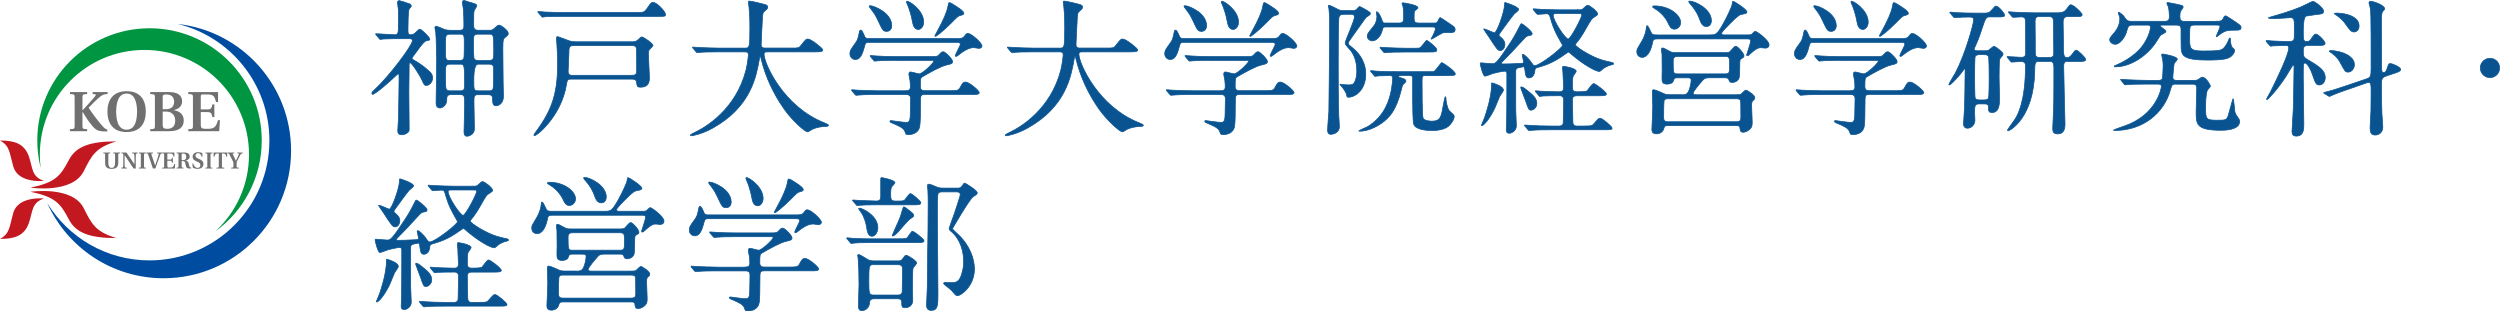 <?xml version="1.0" encoding="UTF-8"?><svg id="_レイヤー_2" xmlns="http://www.w3.org/2000/svg" width="1407.77" height="175.32" viewBox="0 0 1407.77 175.32"><defs><style>.cls-1{fill:#c3181f;}.cls-2{fill:#009541;}.cls-3{fill:#004ca0;}.cls-4{fill:#095391;stroke:#095391;stroke-miterlimit:10;stroke-width:.4px;}.cls-5{fill:#717071;}</style></defs><g id="_レイヤー_2-2"><g id="_レイヤー_1-2"><g><g><path class="cls-3" d="M100.04,13.49c29.63,7.14,51.66,33.81,51.66,65.63,0,37.29-30.23,67.51-67.51,67.51-24.39,0-45.75-12.94-57.61-32.32,11.24,24.97,36.34,42.37,65.51,42.37,39.67,0,71.82-32.15,71.82-71.82,0-36.97-27.95-67.41-63.87-71.37Z"/><path class="cls-2" d="M84.19,15.92c-34.9,0-63.19,28.3-63.19,63.2,0,5.37,.67,10.58,1.93,15.55-.32-2.51-.49-5.06-.49-7.66,0-32.53,26.36-58.89,58.89-58.89s58.89,26.36,58.89,58.89c0,17.15-7.33,32.58-19.03,43.34,15.88-11.47,26.21-30.15,26.21-51.24,0-34.9-28.3-63.2-63.2-63.2h0Z"/><g><path class="cls-1" d="M.01,79.13c7.6,0,13.67,1.36,16.32,9.16,2.21,6.5,1.33,11.11,8.43,13.59,0,0-14.5,1.58-17.26-8.06-2.25-7.85-1.87-11.66-7.5-14.69H.01Z"/><path class="cls-1" d="M65.59,79.61c-14.88,0-22.81,2.8-26.81,10.48-4.75,9.1-7.74,12.73-21.64,15.58,0,0,23.6,3.54,30-9.23,4.48-8.96,6.71-13.37,18.45-16.83Z"/><path class="cls-1" d="M.01,134.53c7.6,0,13.67-1.36,16.32-9.15,2.21-6.5,1.33-11.11,8.43-13.6,0,0-14.5-1.57-17.26,8.06-2.25,7.85-1.87,11.67-7.5,14.69H.01Z"/><path class="cls-1" d="M65.59,134.06c-14.88,0-22.81-2.8-26.81-10.48-4.75-9.1-7.74-12.74-21.64-15.58,0,0,23.6-3.53,30,9.23,4.48,8.96,6.71,13.37,18.45,16.83Z"/></g></g><path class="cls-5" d="M42.03,54.86c0-1.69-.19-1.78-2.65-1.9v-1.12h9.69v1.12c-2.45,.13-2.64,.22-2.64,1.9v7.33l3.34-3.66c1.62-1.75,2.99-3.37,3.88-4.46,.47-.61,.41-.96-.1-.99l-1.37-.13v-1.12h8.42v1.12c-2.23,.09-2.87,.44-4.21,1.49-2.13,1.66-4.14,3.82-6.5,6.24,2.07,3.12,4.97,7.07,7.67,10.16,.99,1.15,1.88,1.81,2.52,2.01l.32,.1v1.11l-1.94-.06c-3.25-.09-4.71-.88-6.84-3.53-1.95-2.41-3.42-4.62-5.13-7.51h-.06v7.89c0,1.69,.18,1.78,2.64,1.91v1.12h-9.69v-1.12c2.46-.14,2.65-.22,2.65-1.91,0,0,0-15.99,0-15.99Z"/><path class="cls-5" d="M71.3,73.02c-5,0-5.83-5.71-5.89-10.16,.06-4.31,.89-10.17,5.89-10.17s5.83,5.86,5.89,10.17c-.06,4.45-.89,10.16-5.89,10.16Zm0,1.33c3.59,0,6.24-1.05,8.06-3.03,1.81-1.94,2.73-4.84,2.73-8.46s-.92-6.54-2.73-8.48c-1.81-1.98-4.47-3.02-8.06-3.02s-6.24,1.04-8.03,3.02c-1.81,1.94-2.77,4.84-2.77,8.48s.96,6.52,2.77,8.46c1.78,1.98,4.46,3.03,8.03,3.03Z"/><path class="cls-5" d="M91.61,62.83h1.86c3.47,0,5.19,2.16,5.19,5.09-.03,3.6-2.11,4.62-4.46,4.62-1.94,0-2.59-.47-2.59-2.19,0,0,0-7.52,0-7.52Zm-7.04,11.06h10.39c3.12,0,5.22-.58,6.56-1.6,1.34-1.05,1.95-2.58,1.95-4.48,0-3.6-2.65-5.32-5.63-5.77v-.06c3.05-.64,4.71-2.36,4.71-4.91,0-1.88-.74-3.19-2.1-4.05-1.34-.86-3.34-1.21-5.86-1.18h-10.01v1.12c2.46,.13,2.65,.22,2.65,1.9v15.99c0,1.69-.19,1.78-2.65,1.91v1.12h0Zm7.04-12.39v-6.97c0-1.18,.45-1.3,2.11-1.34,2.7,0,4.36,1.43,4.33,4.12-.03,2.63-1.53,4.19-4.68,4.19h-1.76Z"/><path class="cls-5" d="M106.01,72.76c2.45-.14,2.64-.22,2.64-1.91v-15.99c0-1.69-.19-1.78-2.64-1.9v-1.12h16.78v5.64h-1.14c-.77-3.18-1.4-4.3-4.81-4.3h-2.63c-.96,0-1.15,.22-1.15,1.14v7.3h3.54c2.26,0,2.58-.64,2.99-2.83h1.12v7.13h-1.12c-.42-2.19-.74-2.8-2.99-2.8h-3.54v6.92c0,1.4,.26,2.07,.92,2.29,.7,.2,1.62,.22,3.05,.22,3.82,0,4.71-1.31,5.7-4.88h1.12l-.39,6.22h-17.45v-1.12h0Z"/><path class="cls-5" d="M66.58,91.79c-.02,.76-.15,1.46-.42,1.91-.59,1.03-1.8,1.39-3.27,1.39s-2.73-.36-3.3-1.37c-.26-.45-.39-1.15-.39-1.93v-4.66c0-.69-.08-.73-1.07-.78v-.46h3.95v.46c-1,.05-1.08,.09-1.08,.78v4.69c0,1.32,.36,2.71,1.89,2.71s1.9-1.39,1.9-2.71v-4.69c0-.69-.07-.73-1.07-.78v-.46h3.95v.46c-1,.05-1.08,.09-1.08,.78v4.66h0Z"/><path class="cls-5" d="M71.22,85.9c1.46,2.18,2.95,4.35,4.45,6.55h.05v-3.51c0-.91-.04-1.42-.09-1.87-.03-.43-.19-.61-.55-.65l-.69-.06v-.46h3.11v.46l-.47,.05c-.31,.04-.47,.24-.52,.66-.05,.44-.06,.95-.06,1.87v5.95h-1.24c-1.64-2.49-3.31-4.97-5-7.46h-.06v4.41c0,.91,.03,1.42,.08,1.87,.04,.43,.2,.61,.55,.65l.69,.07v.46h-3.1v-.46l.47-.05c.3-.05,.46-.23,.52-.66,.04-.44,.06-.95,.06-1.87v-4.71c0-.69-.08-.73-1.08-.78v-.46h2.88Z"/><path class="cls-5" d="M81.09,93.65c0,.68,.08,.73,1.08,.78v.46h-3.95v-.46c1-.05,1.08-.1,1.08-.78v-6.52c0-.69-.08-.73-1.08-.78v-.46h3.95v.46c-1,.05-1.08,.09-1.08,.78v6.52Z"/><path class="cls-5" d="M84.69,90.68c-.15-.47-1.1-3.24-1.25-3.63-.21-.6-.36-.68-1.04-.7v-.46h3.71v.46l-.63,.06c-.31,.02-.33,.18-.24,.46,.13,.38,.88,2.7,1.02,3.1l1.06,3.16h.06c.16-.42,1.01-2.97,1.17-3.48,.42-1.24,.74-2.35,.86-2.82,.07-.28,.05-.41-.26-.43l-.7-.06v-.46h2.96v.46c-.71,.05-.86,.12-1.12,.74-.23,.57-.7,1.85-1.21,3.29l-1.6,4.51h-1.38l-1.44-4.21h.03Z"/><path class="cls-5" d="M91.35,94.43c1.01-.05,1.08-.1,1.08-.78v-6.52c0-.69-.07-.73-1.08-.78v-.46h6.85v2.3h-.48c-.31-1.3-.57-1.75-1.96-1.75h-1.08c-.38,0-.46,.09-.46,.47v2.98h1.44c.92,0,1.06-.27,1.22-1.16h.45v2.91h-.45c-.16-.9-.3-1.14-1.22-1.14h-1.44v2.82c0,.56,.11,.84,.38,.93,.29,.08,.66,.09,1.25,.09,1.55,0,1.93-.53,2.32-1.98h.46l-.16,2.54h-7.13v-.46h.01Z"/><path class="cls-5" d="M102.29,90.17v-3.17c0-.42,.1-.56,.87-.56,.91,0,1.72,.43,1.72,1.83,0,1.18-.52,1.9-1.81,1.9,0,0-.78,0-.78,0Zm0,.54h.7c.71,0,1.15,.28,1.32,1.05,.11,.43,.22,1.25,.41,1.88,.26,.91,.8,1.24,1.95,1.24h1v-.46c-.25-.01-.47-.13-.63-.26-.38-.31-.55-.82-.66-1.48-.17-1.09-.41-1.95-1.75-2.29v-.02c1.26-.2,2.17-1.03,2.17-2.21,0-1.26-.74-2.28-3.07-2.28h-4.3v.46c1,.05,1.08,.09,1.08,.78v6.52c0,.68-.08,.73-1.08,.78v.46h3.94v-.46c-.99-.05-1.07-.1-1.07-.78v-2.93h0Z"/><path class="cls-5" d="M113.52,88.3c-.31-1.45-1.05-2.06-1.94-2.06s-1.49,.59-1.49,1.45c0,.95,.96,1.42,1.81,1.76l.39,.15c1.22,.5,2.26,1.22,2.26,2.72,0,1.4-.81,2.75-3.32,2.77-.87,0-2.08-.21-2.71-.8l-.17-2.23h.45c.45,1.56,1.36,2.48,2.43,2.48,.98,0,1.6-.54,1.6-1.55,0-.93-.65-1.48-1.54-1.84l-.29-.12c-1.24-.49-2.53-1.22-2.53-2.73s1.03-2.6,3.16-2.6c.79,0,1.74,.19,2.33,.57v2.03h-.44Z"/><path class="cls-5" d="M118.54,93.65c0,.68,.07,.73,1.07,.78v.46h-3.95v-.46c1-.05,1.08-.1,1.08-.78v-6.52c0-.69-.08-.73-1.08-.78v-.46h3.95v.46c-1,.05-1.07,.09-1.07,.78v6.52Z"/><path class="cls-5" d="M121.9,94.43l.78-.07c.46-.04,.52-.21,.52-.7v-7.23h-.6c-1.32,0-1.52,.45-1.87,1.79h-.45v-2.34h7.64v2.34h-.46c-.34-1.34-.54-1.79-1.86-1.79h-.61v7.23c0,.49,.07,.66,.53,.7l.78,.07v.46h-4.42v-.46h.02Z"/><path class="cls-5" d="M130.15,94.43c1.21-.05,1.29-.11,1.29-.79v-1.88c0-.3-.09-.57-.24-.85-.23-.45-1.71-3.37-1.97-3.85-.3-.57-.45-.66-1.12-.7v-.46h3.84v.46l-.71,.08c-.26,.02-.27,.19-.16,.41l1.74,3.67h.02c.59-1.24,1.35-2.76,1.68-3.61,.12-.31,.06-.47-.18-.49l-.67-.06v-.46h3.03v.46c-.77,.06-.95,.17-1.29,.75-.53,.93-1.31,2.42-1.93,3.69-.15,.28-.23,.52-.23,.85v1.99c0,.69,.09,.74,1.3,.79v.46h-4.38v-.46h-.02Z"/></g><g><path class="cls-4" d="M226.49,21.79c-2.31,0-7.59,0-10.55,.16-.25,.08-1.49,.25-1.73,.25-.33,0-.49-.25-.74-.58l-1.57-1.89c-.33-.33-.41-.41-.41-.57,0-.08,.17-.17,.33-.17,1.65,0,8.9,.58,10.39,.58,2.14,0,2.14-.74,2.14-7.5V5.79c0-.66-.49-3.54-.49-4.12s.08-1.32,1-1.32c.16,0,5.28,1.48,5.28,1.57,.65,.25,1.48,.82,1.48,1.48,0,.33-1.16,1.57-1.32,1.9-.49,1.4-.57,9.06-.57,11.05,0,2.56,0,3.22,1.57,3.22,1.08,0,1.65-.25,2.64-1.16,1.81-1.81,2.06-1.98,2.56-1.98,.65,0,5.52,4.46,5.52,5.61,0,.57-.09,.57-1.81,.91-1.24,.17-2.64,2.06-5.69,6.19-2.22,2.97-2.47,3.3-2.47,3.63,0,.49,.08,.57,1.24,1.24,1.65,.91,5.11,2.97,8.74,6.43,1.23,1.24,1.56,2.14,1.56,3.46,0,2.64-2.14,4.21-3.46,4.21-1.16,0-1.32-.33-2.64-3.3-.82-1.89-5.52-9.49-6.6-9.49-.49,0-.49,.66-.49,.91,0,2.39-.16,13.28-.16,15.42,0,3.3,.16,17.9,.16,20.86,0,1.4-.08,1.73-1.56,2.64-.49,.33-1.41,.74-2.47,.74-1.89,0-2.39-.91-2.39-2.31,0-1.16,.41-6.11,.41-7.17,.08-4.21,.33-18.23,.33-22.1,0-2.47,0-2.72-.49-2.72-.25,0-1.73,1.4-1.81,1.48-3.22,3.14-11.21,10.06-12.62,10.06-.25,0-.41-.16-.41-.57,0-.58,.41-1,1.48-1.98,7.92-7.17,21.36-24.99,21.36-27.7,0-1.08-1.08-1.08-1.98-1.08h-3.72Zm42.79,31.51c-2.39,0-2.39,1.08-2.39,4.21,0,1.98,.25,12.04,.25,14.26,0,1.08,0,2.22-.74,3.14-.65,.91-2.22,1.81-3.38,1.81-1.73,0-1.73-1.81-1.73-2.47,0-1.16,.33-13.69,.33-15.09,0-5.2,0-5.85-2.47-5.85h-5.28c-2.31,0-2.31,1.32-2.31,3.22-.08,2.64-2.39,4.29-3.79,4.29-2.22,0-2.22-2.22-2.22-3.05,0-3.22,.33-18.8,.33-22.34,0-3.05-.25-14.93-.49-17.07-.08-.33-.49-2.14-.49-2.64,0-.24,0-.99,.82-.99,.16,0,3.87,1.48,4.12,1.65,1.65,.66,2.73,.66,3.8,.66h5.19c2.39,0,2.39-1.16,2.39-3.3s-.08-4.62-.25-8.08c0-.57-.58-3.55-.58-4.21,0-.49,.17-1.24,.91-1.24,.33,0,1.81,.66,2.14,.74,4.54,1.24,5.03,1.4,5.03,2.39,0,.41-1.24,2.06-1.4,2.47-.33,1.16-.33,1.9-.33,8.25,0,1.32,0,2.97,2.47,2.97h6.27c1.32,0,1.81-.08,2.81-.99,1.49-1.4,2.06-1.89,2.73-1.89,1.08,0,5.19,2.97,5.19,4.7,0,.74-.25,1-1.57,2.06-1.16,.82-1.48,1.16-1.48,6.6,0,2.56,.16,15.42,.16,18.39,0,1.16,.17,6.93,.17,8.25,0,5.03-3.87,5.44-4.12,5.44-1.97,0-1.97-2.06-1.97-3.87,0-2.22-1.24-2.39-2.64-2.39h-5.44l-.02-.04Zm-10.31-19.29c.91,0,1.89-.25,2.22-1.16,.24-.66,.24-7.09,.24-8.16,0-4.87,0-5.44-2.47-5.44h-5.6c-.82,0-1.9,.17-2.23,1.08-.25,.66-.25,5.2-.25,7.76,0,5.28,0,5.94,2.47,5.94h5.62Zm-5.6,2.13c-2.47,0-2.47,1-2.47,4.79,0,8.08,0,8.98,.66,9.65,.57,.57,1.4,.57,1.89,.57h5.69c2.47,0,2.47-1.08,2.47-4.29,0-10.72-.25-10.72-2.64-10.72h-5.61Zm22.1-2.14c2.56,0,2.56-.99,2.56-5.52,0-9.23-.16-9.23-2.64-9.23h-6.27c-2.47,0-2.47,1-2.47,4.29,0,1.48,0,8.65,.33,9.49,.49,.99,1.73,.99,2.23,.99h6.26Zm-6.27,2.14c-1.6,0-2.39,3.05-2.39,9.15,0,5.28,0,5.85,2.47,5.85h6.19c.58,0,1.73,0,2.14-1.08,.33-.74,.33-7.42,.33-11.3,0-2.06-.74-2.64-2.47-2.64h-6.27Z"/><path class="cls-4" d="M321.74,44.55c-2.3,0-2.3,.58-2.8,3.3-2.97,17.48-16.41,28.53-17.98,28.53-.17,0-.33-.16-.33-.33,0-.33,1.41-2.14,1.41-2.22,9.06-12.28,11.95-21.77,11.95-38.1,0-1.98-.08-6.51-.41-10.8,0-.57-.25-2.97-.25-3.46s.08-.82,.66-.82,5.6,2.06,6.68,2.39c1.41,.41,2.81,.49,3.71,.49h31.91c1.73,0,2.47-.66,3.22-1.32,1.32-1.24,1.48-1.4,1.98-1.4,.82,0,6.19,3.63,6.19,4.78,0,.49-1.9,2.14-2.14,2.56-.41,.74-.41,1.81-.41,2.14,0,2.06,.57,11.38,.57,13.28,0,1.73,0,5.52-4.95,5.52-1.97,0-1.97-.41-2.3-2.81-.25-1.73-1.73-1.73-2.64-1.73h-34.07ZM358.6,7.02c3.71,0,4.12,0,5.69-2.14,2.22-3.22,2.47-3.55,3.46-3.55,2.06,0,7,5.19,7,6.76,0,1.16-.41,1.16-4.29,1.16h-52.77c-7.25,0-9.65,.16-10.39,.16-.33,.08-1.57,.25-1.81,.25s-.41-.25-.66-.58l-1.65-1.89c-.33-.33-.33-.41-.33-.49,0-.16,.08-.25,.25-.25,.57,0,3.14,.33,3.71,.33,4.03,.16,7.42,.25,11.3,.25h40.49Zm-2.64,35.38c1.57,0,2.56-.41,2.56-2.39,0-1.73-.08-10.23-.08-12.12,0-2.22-1.65-2.22-2.73-2.22h-32.41c-2.89,0-2.97,.74-2.97,5.11,0,1.4-.41,8-.41,9.49,0,2.14,1.57,2.14,2.47,2.14h33.57Z"/><path class="cls-4" d="M404.77,29.21c-7.25,0-9.57,.16-10.39,.25-.33,0-1.49,.16-1.73,.16-.33,0-.49-.16-.74-.49l-1.57-1.89c-.33-.41-.41-.41-.41-.57s.17-.17,.33-.17c.58,0,3.14,.25,3.63,.25,4.04,.16,7.42,.33,11.3,.33h14.26c2.56,0,2.81,0,2.81-11.63,0-1.98,0-6.35-.49-11.38-.08-.49-.33-2.39-.33-2.81s0-.66,.49-.66c1.32,0,7.5,1.57,8.58,1.89,1.08,.25,1.81,.66,1.81,1.49,0,.66-.41,1.16-1.32,1.89-1.57,1.32-1.57,1.73-1.73,5.61-.08,2.14-.65,11.71-.65,13.68s1.48,1.9,2.8,1.9h14.26c3.8,0,4.21,0,5.28-1.4,2.64-3.38,2.98-3.71,3.95-3.71,1.81,0,8.41,5.28,8.41,6.11,0,1.16-1.65,1.16-4.37,1.16h-26.31c-1.81,0-2.39,0-2.39,1.32,0,5.03,10.72,29.53,34.05,38.67,1.48,.6,2.22,1.02,2.22,1.24,0,.58-.41,.66-1.65,.74-2.56,.16-4.7,.41-7.42,1.57-.41,.25-2.22,1.48-2.72,1.48-1.49,0-8.82-6.6-13.2-12.87-6.03-8.58-10.39-17.9-12.87-27.96-.08-.49-.41-1.65-.57-1.65-.25,0-.25,.25-.57,1.98-1.65,9.23-4.7,26.39-25.98,38.27-6.11,3.47-11.63,4.46-12.28,4.46-.17,0-.49-.08-.49-.33,0-.41,1.81-1.24,2.64-1.65,5.77-2.73,23.01-12.79,28.69-35.13,.91-3.71,1.32-8.08,1.32-8.33,0-1.81-.91-1.81-2.22-1.81h-14.42Z"/><path class="cls-4" d="M537.86,21.71c3.22,0,4.21,0,5.28-1.4,.91-1.24,1.08-1.48,1.98-1.48,1.73,0,7.84,5.2,7.84,7.09,0,.91-1.08,1.32-1.65,1.32-.25,0-2.56-.41-2.89-.41-1.97,0-4.45,.74-8.65,4.12-.66,.49-1.08,.82-1.48,.82-.17,0-.33-.16-.33-.33,0-.91,2.8-5.69,2.8-6.43,0-1.08-1.08-1.16-2.22-1.16h-48.9c-1.48,0-2.22,0-2.64,1.65-1.08,3.79-2.06,8-5.36,8-1.73,0-3.05-1.48-3.05-3.22s.41-2.3,2.97-5.85c1.4-1.9,1.57-2.47,2.39-6.6,.08-.25,.25-.91,.66-.91,.74,0,1.4,1.48,2.3,3.63,.49,1.16,1.57,1.16,2.39,1.16h48.55Zm-27.79,29.35c1,0,2.56,0,2.56-2.14,0-.99-.09-2.89-.25-3.87-.25-1.24-.58-2.89-.58-3.22,0-.25,0-1.32,.91-1.32,.74,0,4.21,1.08,4.95,1.08,1.81,0,8.08-6.11,8.08-7.01,0-.58-.41-.58-1.56-.58h-19.38c-1.98,0-7.59,0-10.39,.25-.33,0-1.49,.16-1.81,.16-.25,0-.41-.16-.66-.49l-1.65-1.9c-.22-.27-.33-.47-.33-.57,0-.16,.16-.16,.25-.16,.57,0,3.05,.24,3.63,.24,2.39,.17,6.68,.33,11.38,.33h18.64c3.71,0,4.04,0,5.28-1.4,.82-.99,1.32-1.32,2.06-1.32,1.08,0,5.2,4.21,5.2,5.44s-.74,1.4-3.22,1.98c-3.47,.74-9.65,4.29-13.68,6.6-1.08,.66-1.24,.74-1.24,5.69,0,2.22,1.81,2.22,2.64,2.22h14.26c3.38,0,4.54-.08,5.28-1.4,1.57-2.81,1.81-3.46,3.38-3.46,1.81,0,7.59,4.78,7.59,5.94,0,1.08-1.65,1.08-4.37,1.08h-26.31c-2.39,0-2.39,.66-2.39,4.87,0,6.19-.08,10.72-.41,12.95-.58,3.46-3.47,4.78-6.68,4.78-1.16,0-1.23-.49-1.56-1.48-.66-2.22-3.22-3.3-6.68-4.78-1-.41-1.89-.74-1.89-1.24,0-.41,.49-.41,.74-.41,.16,0,6.92,1,8.25,1,1.4,0,2.39,0,2.47-4.21,0-1.81,.17-7.67,.17-8.9,0-1.4-.25-2.56-2.56-2.56h-15.83c-1.97,0-7.59,0-10.47,.25-.25,0-1.41,.16-1.73,.16-.25,0-.41-.16-.74-.49l-1.57-1.89c-.22-.27-.33-.47-.33-.58,0-.16,.17-.16,.25-.16,.57,0,3.05,.25,3.63,.25,2.39,.08,6.68,.33,11.38,.33h15.34l-.04-.04ZM490.21,3.23c1.65,0,11.95,3.87,11.95,11.3,0,1.57-1,3.13-2.81,3.13-2.06,0-2.39-.66-4.86-5.94-1.65-3.46-1.89-3.79-4.78-7.59-.08-.16-.33-.57-.25-.74,.08-.16,.57-.16,.74-.16Zm29.93,9.15c0,2.47-1.48,4.21-3.05,4.21-2.56,0-3.05-3.13-3.38-4.87-.49-3.05-2.06-7.84-2.81-9.32-.08-.25-.65-1.4-.41-1.65,.74-.82,9.65,4.87,9.65,11.63h0Zm22.59-4.95c0,.74-.33,.82-1.81,1.24-1.4,.33-1.81,.74-5.03,4.04-5.11,5.11-8.66,7.76-9.15,7.76-.16,0-.33-.17-.33-.33,0-.08,2.89-5.36,3.22-6.02,.91-1.81,3.71-7.25,4.21-10.8,.25-1.57,.33-1.81,.82-1.81s1.16,.41,1.57,.66c2.14,1.32,6.52,3.95,6.52,5.28v-.02Z"/><path class="cls-4" d="M582.06,29.21c-7.25,0-9.57,.16-10.39,.25-.33,0-1.49,.16-1.73,.16-.33,0-.49-.16-.74-.49l-1.56-1.89c-.33-.41-.41-.41-.41-.57s.16-.17,.33-.17c.57,0,3.14,.25,3.63,.25,4.03,.16,7.42,.33,11.3,.33h14.26c2.56,0,2.8,0,2.8-11.63,0-1.98,0-6.35-.49-11.38-.08-.49-.33-2.39-.33-2.81s0-.66,.49-.66c1.32,0,7.5,1.57,8.58,1.89,1.08,.25,1.81,.66,1.81,1.49,0,.66-.41,1.16-1.32,1.89-1.57,1.32-1.57,1.73-1.73,5.61-.08,2.14-.66,11.71-.66,13.68s1.48,1.9,2.81,1.9h14.26c3.79,0,4.21,0,5.28-1.4,2.64-3.38,2.97-3.71,3.95-3.71,1.81,0,8.41,5.28,8.41,6.11,0,1.16-1.65,1.16-4.37,1.16h-26.31c-1.81,0-2.39,0-2.39,1.32,0,5.03,10.71,29.53,34.05,38.67,1.48,.6,2.22,1.02,2.22,1.24,0,.58-.41,.66-1.65,.74-2.56,.16-4.7,.41-7.42,1.57-.41,.25-2.23,1.48-2.73,1.48-1.48,0-8.82-6.6-13.2-12.87-6.02-8.58-10.39-17.9-12.87-27.96-.08-.49-.41-1.65-.58-1.65-.24,0-.24,.25-.58,1.98-1.65,9.23-4.7,26.39-25.97,38.27-6.11,3.47-11.63,4.46-12.29,4.46-.16,0-.49-.08-.49-.33,0-.41,1.81-1.24,2.64-1.65,5.77-2.73,23.01-12.79,28.69-35.13,.91-3.71,1.32-8.08,1.32-8.33,0-1.81-.91-1.81-2.22-1.81h-14.39Z"/><path class="cls-4" d="M715.16,21.71c3.22,0,4.21,0,5.28-1.4,.91-1.24,1.08-1.48,1.98-1.48,1.73,0,7.84,5.2,7.84,7.09,0,.91-1.08,1.32-1.65,1.32-.25,0-2.56-.41-2.89-.41-1.98,0-4.46,.74-8.66,4.12-.65,.49-1.08,.82-1.48,.82-.17,0-.33-.16-.33-.33,0-.91,2.81-5.69,2.81-6.43,0-1.08-1.08-1.16-2.22-1.16h-48.9c-1.48,0-2.22,0-2.64,1.65-1.08,3.79-2.06,8-5.36,8-1.73,0-3.06-1.48-3.06-3.22s.41-2.3,2.98-5.85c1.4-1.9,1.56-2.47,2.39-6.6,.08-.25,.25-.91,.65-.91,.74,0,1.4,1.48,2.31,3.63,.49,1.16,1.57,1.16,2.39,1.16h48.55Zm-27.79,29.35c.99,0,2.56,0,2.56-2.14,0-.99-.08-2.89-.25-3.87-.25-1.24-.58-2.89-.58-3.22,0-.25,0-1.32,.91-1.32,.74,0,4.21,1.08,4.95,1.08,1.81,0,8.08-6.11,8.08-7.01,0-.58-.41-.58-1.57-.58h-19.38c-1.98,0-7.59,0-10.39,.25-.33,0-1.48,.16-1.81,.16-.25,0-.41-.16-.66-.49l-1.65-1.9c-.22-.27-.33-.47-.33-.57,0-.16,.16-.16,.25-.16,.58,0,3.05,.24,3.63,.24,2.39,.17,6.68,.33,11.38,.33h18.64c3.71,0,4.03,0,5.28-1.4,.82-.99,1.32-1.32,2.06-1.32,1.08,0,5.19,4.21,5.19,5.44s-.74,1.4-3.22,1.98c-3.46,.74-9.65,4.29-13.69,6.6-1.08,.66-1.23,.74-1.23,5.69,0,2.22,1.81,2.22,2.64,2.22h14.26c3.38,0,4.54-.08,5.28-1.4,1.57-2.81,1.81-3.46,3.38-3.46,1.81,0,7.59,4.78,7.59,5.94,0,1.08-1.65,1.08-4.37,1.08h-26.31c-2.39,0-2.39,.66-2.39,4.87,0,6.19-.08,10.72-.41,12.95-.58,3.46-3.47,4.78-6.68,4.78-1.16,0-1.24-.49-1.57-1.48-.65-2.22-3.22-3.3-6.68-4.78-1-.41-1.89-.74-1.89-1.24,0-.41,.49-.41,.74-.41,.16,0,6.93,1,8.25,1,1.4,0,2.39,0,2.47-4.21,0-1.81,.17-7.67,.17-8.9,0-1.4-.25-2.56-2.56-2.56h-15.83c-1.98,0-7.59,0-10.47,.25-.24,0-1.4,.16-1.73,.16-.25,0-.41-.16-.74-.49l-1.57-1.89c-.22-.27-.33-.47-.33-.58,0-.16,.16-.16,.25-.16,.57,0,3.05,.25,3.63,.25,2.39,.08,6.68,.33,11.38,.33h15.34l-.02-.04Zm-19.88-47.83c1.65,0,11.96,3.87,11.96,11.3,0,1.57-1,3.13-2.81,3.13-2.06,0-2.39-.66-4.86-5.94-1.65-3.46-1.9-3.79-4.79-7.59-.08-.16-.33-.57-.24-.74,.08-.16,.57-.16,.74-.16h0Zm29.94,9.15c0,2.47-1.49,4.21-3.06,4.21-2.56,0-3.05-3.13-3.38-4.87-.49-3.05-2.06-7.84-2.81-9.32-.08-.25-.66-1.4-.41-1.65,.74-.82,9.65,4.87,9.65,11.63h0Zm22.59-4.95c0,.74-.33,.82-1.81,1.24-1.41,.33-1.81,.74-5.03,4.04-5.11,5.11-8.65,7.76-9.15,7.76-.17,0-.33-.17-.33-.33,0-.08,2.89-5.36,3.22-6.02,.91-1.81,3.71-7.25,4.21-10.8,.25-1.57,.33-1.81,.82-1.81s1.16,.41,1.57,.66c2.14,1.32,6.51,3.95,6.51,5.28v-.02Z"/><path class="cls-4" d="M756.46,8.1c-.65,0-2.39,0-2.56,2.22-.33,6.35-.33,19.21-.33,26.47,0,8.5,0,20.62,.33,28.7,0,.91,.33,4.95,.33,5.77,0,3.05-2.73,4.37-4.95,4.37-1.4,0-1.73-1.4-1.73-2.39,0-1.73,.66-8.98,.74-10.47,.17-7.01,.41-42.97,.41-50.3,0-3.95-.33-7.42-.41-7.76,0-.25-.33-1.24-.33-1.4s.08-.33,.25-.33c1,0,5.2,2.31,5.52,2.47,1.16,.49,1.97,.49,2.64,.49h4.86c1.16,0,1.9,0,2.64-.66,.25-.25,1.41-1.65,1.73-1.65,.08,0,6.11,2.97,6.11,3.87,0,.74-.66,1.16-1.98,1.89-.49,.25-1.57,1.81-7.84,10.64-2.39,3.38-2.64,3.71-2.64,4.29,0,.74,.33,1,1.89,2.22,7.92,6.19,7.92,13.44,7.92,15.26,0,9.06-6.11,12.95-9.65,12.95-.82,0-.91-.17-1.08-1.08-.33-1.81-1.89-3.87-2.89-5.03-.16-.16-.91-.91-.91-1.08,0-.08,.08-.16,.25-.16,.08,0,.41,.08,.66,.08,.58,.25,3.87,.33,4.12,.33,1.16,0,2.31-.08,2.97-1.16,.58-.82,1.49-2.97,1.49-6.68,0-7.84-3.22-11.38-4.7-12.95-1.65-1.81-1.81-2.22-1.81-2.97,0-1.08,5.2-12.53,5.2-14.43,0-1.57-1.32-1.57-2.06-1.57h-4.21v.02Zm32.82,34.47c-1.32,0-1.73,.16-1.73,.58,0,.33,1,.66,1.81,.82,1.73,.57,2.31,.82,2.31,1.73,0,.41-.09,.49-1.41,1.73-.57,.66-.65,.91-1.32,3.71-2.64,10.55-6.35,14.18-7.83,15.67-4.04,3.95-10.39,7.09-15.5,7.09-.25,0-.49-.17-.49-.33,0-.08,4.21-1.81,4.95-2.22,9.89-5.94,12.45-15.58,13.44-20.94,.41-2.56,.74-5.44,.74-6.27,0-1.57-1.08-1.57-1.57-1.57-.16,0-4.62,.08-6.51,.16-.33,.08-1.49,.25-1.73,.25-.33,0-.49-.25-.74-.57l-1.65-1.89c-.25-.33-.33-.41-.33-.49,0-.16,.17-.25,.33-.25,.58,0,3.06,.33,3.63,.33,4.03,.17,7.42,.25,11.3,.25h17.56c2.14,0,2.39,0,2.81-.08,1.08-.33,4.03-5.03,4.54-5.03s7.59,4.7,7.59,6.35c0,.82-.66,.82-2.22,.91-.91,.08-4.37,.08-5.52,.08h-8.98c-1.98,0-1.98,.41-1.98,3.3,0,3.63,0,19.13,.57,20.61,.66,1.73,4.7,1.73,5.11,1.73,4.21,0,4.79-2.22,5.52-5.03,.33-1.4,1.48-8.74,1.9-8.74,.16,0,.33,.25,.33,.82,0,1.65,.82,5.94,1.98,7.17,.33,.33,1.9,1.73,2.22,2.06,.33,.41,.49,.82,.49,1.16,0,.91-.82,2.89-2.56,4.78-2.56,2.73-7.5,3.06-9.65,3.06-3.63,0-9.73-.49-10.64-3.71-.49-1.89-.57-10.31-.57-13.2v-12.95c-.17-.99-.91-1.08-1.81-1.08h-4.39Zm-9.15-27.38c-1.24,0-1.4,.41-1.81,1.98-.74,3.22-3.3,5.85-5.52,5.85-1.57,0-2.89-1.32-2.89-2.56,0-1.32,.33-1.73,3.55-5.69,1.08-1.24,1.9-3.38,1.9-5.52,0-.41-.33-1.98-.33-2.31,0-.16,.08-.33,.16-.33,1.16,0,2.73,3.63,3.22,5.28,.33,1.08,1.08,1.08,1.73,1.08h7.59c2.64,0,2.64-1.08,2.64-3.79,0-.66,0-4.29-.41-5.85-.08-.17-.49-1.08-.49-1.32,0-.41,.33-.41,.57-.41,.82,0,8.41,1.24,8.41,2.72,0,.41-.08,.49-1.24,1.32-.91,.58-.91,1-.91,4.7,0,2.06,.66,2.64,2.64,2.64h8.74c1,0,1.65,0,2.23-1.48,.65-1.57,.91-1.57,1.16-1.57,.33,0,5.94,3.95,7.09,4.7,.66,.49,1.24,1,1.24,1.98,0,1.65-1.57,1.73-2.06,1.73-.74,0-4.46,0-4.87,.17-1.08,.41-6.11,3.55-6.35,3.55-.16,0-.25-.08-.25-.25s.49-.74,.58-.91c.58-1.16,1.81-3.63,1.81-4.62,0-1.08-.91-1.08-1.24-1.08h-26.89Zm16.66,11.95c1.73,0,2.22,0,2.64-.16,.91-.25,3.55-4.29,3.95-4.29s5.69,4.03,5.69,5.28c0,1.32-.49,1.32-5.11,1.32h-12.04c-7.25,0-9.65,.16-10.47,.24-.25,0-1.49,.17-1.73,.17s-.41-.17-.74-.49l-1.57-1.89c-.22-.27-.33-.47-.33-.58,0-.16,.09-.16,.25-.16,.58,0,3.14,.25,3.63,.25,4.03,.16,7.5,.33,11.38,.33h4.46v-.02Z"/><path class="cls-4" d="M888.16,5.54c2.22,0,2.73,0,3.55-.91,1.65-1.49,1.81-1.65,2.39-1.65,1,0,5.6,3.46,5.6,4.95,0,.38-.66,.96-1.97,1.73-1.4,.74-1.73,1.32-5.03,7.09-1.32,2.39-3.14,5.28-5.2,7.67-.25,.33-.33,.49-.33,.82,0,1.16,8.98,6.84,15.09,8.58,1.32,.41,3.95,1.08,4.7,1.16,.82,.16,1.65,.25,1.65,.91,0,.33-.08,.41-1.24,.66-1.65,.41-2.89,.99-4.21,1.81-.41,.25-2.06,1.9-2.47,1.9-2.06,0-8.82-3.71-15.58-9.49-.33-.33-1.65-1.48-1.89-1.48-.17,0-1.81,1.16-2.14,1.4-6.52,4.7-10.88,6.11-15.58,7.42-1.08,.33-1.16,1-1.24,1.98-.17,1.73-1.16,3.79-3.3,3.79-1.65,0-1.9-1.32-2.3-4.62-.17-1.24-.25-1.65-.91-1.65-.33,0-2.89,.57-3.3,.74-.82,.33-.91,1.16-.91,1.98v21.52c0,1.49,.33,7.76,.33,9.07,0,2.81-2.81,4.12-3.87,4.12-1.65,0-1.81-1.08-1.81-1.89,0-.66,.17-3.63,.17-4.21,.16-4.12,.16-22.1,.16-27.05,0-.99,0-1.81-1.4-1.81-1.24,0-6.03,1.16-6.52,1.32-.74,.25-3.71,1.49-4.37,1.49-1.24,0-2.73-6.76-2.73-6.93,0-.25,.09-.57,.41-.57,.74,0,5.44,.49,6.35,.49,1.89,0,2.56-.08,10.8-12.7,1.81-2.72,4.37-7.75,4.78-8.58,.49-1.08,.66-1.24,.91-1.24,.66,0,6.02,4.29,6.02,5.52,0,.91-.57,.99-2.39,1.32-.49,.16-1.08,.33-2.56,2.06-5.03,5.52-8.41,9.07-11.22,11.87-1.08,1.08-1.16,1.16-1.16,1.49,0,.41,.25,.41,1.23,.41,.82,0,6.44-.08,9.65-.33,1.08-.08,1.65-.08,1.65-.74,0-.25-.82-3.87-.82-4.12,0-.08,.08-.24,.41-.24,.74,0,3.13,2.22,4.78,4.62,1.08,1.56,1.24,1.73,1.97,1.73,2.73,0,15.58-9.9,15.58-11.46,0-.08-2.3-4.21-2.72-4.95-2.39-4.54-2.89-6.19-4.46-11.46-.33-.99-.82-1.32-1.89-1.32-.74,0-4.29,.33-4.87,.33-.25,0-.41-.16-.74-.49l-1.57-1.89c-.22-.27-.33-.47-.33-.58,0-.16,.08-.16,.25-.16,.58,0,3.13,.25,3.63,.25,4.04,.16,7.5,.33,11.38,.33h9.57l.03-.03Zm-41.56,45.19c0,.66-1.81,2.97-2.06,3.46-.57,1.08-2.39,5.94-2.89,6.93-3.95,7.84-6.68,9.65-7.17,9.65-.25,0-.25-.08-.25-.25,0-.33,1.57-3.71,1.81-4.46,.66-1.98,3.87-11.22,3.87-18.55,0-.33-.17-.82,.08-.82,.66,0,2.72,.82,3.46,1.16,1.32,.58,3.14,1.65,3.14,2.89h0Zm-.82-29.11c.57,.49,1.65,1.65,1.65,3.3,0,1.73-.99,3.55-2.64,3.55-1.4,0-1.97-.91-6.6-8-.41-.66-2.72-3.87-2.72-4.04,0-.08,0-.16,.08-.16,1,0,5.52,2.22,5.94,2.22,1.48,0,5.68-12.04,5.68-15.5,0-1.24,0-1.57,.41-1.57,.08,0,7.59,2.31,7.59,3.95,0,.58-2.06,2.06-2.47,2.47-1.4,1.48-6.76,9.07-7.84,10.47-.33,.49-.99,1.16-.66,1.9,.57,.41,1.4,1.24,1.57,1.4h0Zm19.63,36.7c0,2.06-1.81,3.71-3.22,3.71-1.32,0-1.48-.49-3.14-5.28-.41-1.16-2.72-7.09-2.72-7.34s.08-.49,.41-.49c.99,0,3.47,2.14,4.54,3.05,2.22,1.81,4.12,3.63,4.12,6.35h0Zm27.05,12.62c3.63,0,4.03,0,5.19-1.4,2.3-2.64,2.56-2.97,3.47-2.97,1.08,0,6.68,4.62,6.68,5.61,0,.91-1.57,.91-4.29,.91h-30.27c-1.98,0-7.5,0-10.39,.25-.25,0-1.49,.17-1.73,.17-.33,0-.57-.25-.74-.49l-1.57-1.9c-.25-.24-.41-.41-.41-.57s.25-.16,.33-.16c.49,0,3.05,.25,3.63,.25,2.39,.16,6.6,.33,11.3,.33h4.12c.66,0,2.31,0,2.47-1.73,0-.49,.25-11.06,.25-12.87,0-2.47-1.73-2.47-2.47-2.47-4.12,0-7.67,.08-9.15,.16-.25,.08-1.48,.25-1.73,.25s-.41-.16-.74-.57l-1.57-1.9c-.22-.27-.33-.44-.33-.49,0-.16,.16-.24,.25-.24,.41,0,2.56,.24,2.97,.24,.57,.08,7.25,.33,10.31,.33,1.16,0,2.39-.16,2.39-2.31,0-.66-.16-5.52-.33-8.33-.08-.41-.25-2.56-.25-3.05,0-.41,.08-.66,.57-.66s7.17,1.08,7.17,2.81c0,.49-1.48,2.14-1.65,2.56-.49,.99-.49,3.95-.49,6.51,0,1.24,.25,2.47,2.47,2.47,1.65,0,5.11,0,5.77-.57,.58-.49,2.81-4.04,3.71-4.04,.99,0,7.17,4.7,7.17,5.85,0,1-1.65,1-4.29,1h-12.28c-1.49,0-2.56,.41-2.56,2.3,0,1.73,.25,11.46,.25,12.45,0,2.3,1.65,2.3,2.47,2.3h4.29v-.02Zm-16.59-63.25c-.57,0-1.24,.16-1.24,.91,0,3.13,6.84,13.36,8.41,13.36,1.4,0,7.67-11.96,7.67-13.53,0-.74-.25-.74-2.22-.74h-12.62Z"/><path class="cls-4" d="M962.61,19.65c3.63,0,4.2,0,7.84-6.43,1.89-3.38,4.78-9.41,4.95-10.88,.08-1.4,.16-1.57,.57-1.57,.74,0,7.75,4.62,7.75,5.94,0,.82-.65,.91-2.64,1.32-1.4,.25-2.14,.41-7.17,5.52-1.08,1.08-4.46,4.46-4.46,5.2,0,.91,.74,.91,2.06,.91h11.14c2.64,0,2.89,0,3.55-.24,.41-.17,1.73-1.81,2.14-1.81,.91,0,7.84,5.03,7.84,7.59,0,1.32-.99,1.9-2.14,1.9-.41,0-2.22-.25-2.56-.25-1.24,0-2.64,.49-5.36,2.97-1.4,1.32-1.65,1.57-2.14,1.57s-.41-.41-.41-.57c0-.33,2.22-6.43,2.22-7.67s-.49-1.24-3.05-1.24h-48.41c-2.97,0-3.38,0-3.79,2.22-1.08,5.61-3.55,8.17-5.69,8.17s-3.14-1.48-3.14-3.3c0-1.24,.33-1.65,2.89-5.94,1.65-2.73,2.39-5.85,2.47-7.59,0-.66,.16-1,.41-1,.74,0,2.06,3.55,2.47,4.12,.58,.91,.82,1.08,3.87,1.08h28.78v-.02Zm-15.83,33.73c1.81,0,3.06,0,4.04-1.89,.82-1.57,1.48-4.95,1.48-6.19,0-1.48-.65-1.48-2.72-1.48h-4.95c-1.73,0-1.81,.24-2.39,1.81-.57,1.73-3.14,1.73-3.63,1.73-1.23,0-2.39-.41-2.64-1.81-.16-.82,0-5.28,0-6.27,0-.66-.08-6.51-.08-8.74,0-.33-.33-2.22-.33-2.64,0-.33,.16-.91,.65-.91,.82,0,4.04,2.06,4.87,2.31,.91,.33,1.4,.33,2.97,.33h25.64c3.46,0,3.79,0,4.46-.57,.49-.41,2.47-3.05,3.22-3.05,1.08,0,4.7,4.03,4.7,5.44,0,.66-.33,.91-1.4,1.48-1,.57-1,1-1,4.7,0,1.32-.08,5.69-.41,6.43-.99,1.98-2.81,2.39-3.87,2.39-1.24,0-1.49-.49-1.9-1.65-.33-.82-1.08-.99-1.98-.99h-9.24c-2.14,0-2.81,.66-3.46,1.4-1.24,1.4-5.36,6.11-5.36,7.25,0,.91,1.08,.91,2.22,.91h20.61c1.73,0,3.38,0,3.95-.25,.49-.25,2.31-2.39,2.89-2.39s5.03,2.73,5.03,4.29c0,.74-.16,.91-1.32,1.89-.33,.41-.49,1.48-.49,2.14,0,1.32,.33,7.92,.33,9.4,0,2.22,0,3.06-1.24,4.21-1.08,1.08-2.56,1.81-3.79,1.81-1.65,0-1.73-.99-1.9-2.64-.16-1.08-1.23-1.08-2.06-1.08h-38.75c-1.49,0-1.73,.57-2.06,1.73-.57,1.98-2.31,2.89-4.21,2.89-2.47,0-2.47-1.89-2.47-2.64,0-.57,.49-10.72,.49-12.79,0-1.16-.24-6.92-.24-8.25,0-.41,0-1.16,.74-1.16,.82,0,3.63,1.24,5.44,2.06,1.32,.66,2.06,.74,3.79,.74h6.35v.02Zm-15.24-50.06c8.74,0,14.85,5.28,14.85,9.32,0,2.31-1.81,3.79-3.55,3.79-1.89,0-2.72-1.73-3.38-3.22-2.22-4.79-6.02-7.34-7.09-8-1.73-1.08-1.9-1.16-1.73-1.57,.08-.25,.57-.33,.91-.33h0Zm7.92,52.29c-1.08,0-1.73,0-2.3,.82-.33,.58-.33,7.92-.33,9.4,0,1.4,0,2.73,2.39,2.73h38.6c2.22,0,2.47-1.08,2.47-2.39,0-1.24,0-8.9-.16-9.4-.33-1.16-1.73-1.16-2.3-1.16h-38.37Zm5.36-23.83c-1.08,0-2.64,.08-2.64,2.39,0,7.42,.16,7.42,2.47,7.42h26.8c2.47,0,2.47-.66,2.47-5.11,0-3.95,0-4.7-2.64-4.7h-26.48Zm18.88-20.21c0,2.06-1.16,3.38-2.8,3.38-2.31,0-3.22-2.39-3.71-3.79-.82-2.3-2.06-5.11-5.03-8.49-.25-.25-1.24-1.49-1.24-1.73,0-.33,.49-.33,.66-.33,2.73,0,12.12,4.37,12.12,10.97h0Z"/><path class="cls-4" d="M265.87,104.84c2.23,0,2.73,0,3.55-.91,1.65-1.49,1.81-1.65,2.39-1.65,1,0,5.6,3.46,5.6,4.95,0,.38-.66,.96-1.97,1.73-1.41,.74-1.73,1.32-5.03,7.09-1.32,2.39-3.14,5.28-5.2,7.67-.25,.33-.33,.49-.33,.82,0,1.16,8.98,6.84,15.09,8.58,1.32,.41,3.95,1.08,4.7,1.16,.82,.16,1.65,.25,1.65,.91,0,.33-.08,.41-1.24,.66-1.65,.41-2.89,.99-4.2,1.81-.41,.25-2.06,1.9-2.47,1.9-2.06,0-8.82-3.71-15.58-9.49-.33-.33-1.65-1.48-1.89-1.48-.17,0-1.81,1.16-2.15,1.4-6.51,4.7-10.88,6.11-15.58,7.42-1.08,.33-1.16,1-1.23,1.98-.17,1.73-1.16,3.79-3.3,3.79-1.65,0-1.89-1.32-2.31-4.62-.16-1.24-.24-1.65-.91-1.65-.33,0-2.89,.57-3.3,.74-.83,.33-.91,1.16-.91,1.98v21.52c0,1.49,.33,7.76,.33,9.07,0,2.81-2.8,4.12-3.87,4.12-1.65,0-1.81-1.08-1.81-1.89,0-.66,.16-3.63,.16-4.21,.17-4.12,.17-22.1,.17-27.05,0-.99,0-1.81-1.4-1.81-1.24,0-6.03,1.16-6.52,1.32-.74,.25-3.71,1.49-4.38,1.49-1.23,0-2.72-6.76-2.72-6.93,0-.25,.08-.57,.41-.57,.74,0,5.44,.49,6.35,.49,1.89,0,2.56-.08,10.8-12.7,1.81-2.72,4.37-7.75,4.78-8.58,.49-1.08,.65-1.24,.91-1.24,.66,0,6.03,4.29,6.03,5.52,0,.91-.57,.99-2.39,1.32-.49,.16-1.08,.33-2.56,2.06-5.03,5.52-8.41,9.07-11.21,11.87-1.08,1.08-1.16,1.16-1.16,1.49,0,.41,.25,.41,1.24,.41,.82,0,6.44-.08,9.65-.33,1.08-.08,1.65-.08,1.65-.74,0-.25-.82-3.87-.82-4.12,0-.08,.08-.24,.41-.24,.74,0,3.14,2.22,4.79,4.62,1.08,1.56,1.23,1.73,1.97,1.73,2.72,0,15.58-9.9,15.58-11.46,0-.08-2.31-4.21-2.72-4.95-2.39-4.54-2.89-6.19-4.46-11.46-.33-.99-.82-1.32-1.89-1.32-.74,0-4.29,.33-4.87,.33-.25,0-.41-.16-.74-.49l-1.56-1.89c-.22-.27-.33-.47-.33-.58,0-.16,.09-.16,.25-.16,.57,0,3.14,.25,3.63,.25,4.03,.16,7.5,.33,11.38,.33h9.57l-.02-.03Zm-41.56,45.19c0,.66-1.81,2.97-2.06,3.46-.57,1.08-2.39,5.94-2.89,6.93-3.95,7.84-6.68,9.65-7.17,9.65-.25,0-.25-.08-.25-.25,0-.33,1.57-3.71,1.81-4.46,.65-1.98,3.87-11.22,3.87-18.55,0-.33-.17-.82,.08-.82,.65,0,2.72,.82,3.46,1.16,1.32,.58,3.14,1.65,3.14,2.89h0Zm-.82-29.11c.57,.49,1.65,1.65,1.65,3.3,0,1.73-1,3.55-2.64,3.55-1.4,0-1.98-.91-6.6-8-.41-.66-2.72-3.87-2.72-4.04,0-.08,0-.16,.08-.16,1,0,5.52,2.22,5.94,2.22,1.49,0,5.69-12.04,5.69-15.5,0-1.24,0-1.57,.41-1.57,.08,0,7.59,2.31,7.59,3.95,0,.58-2.05,2.06-2.47,2.47-1.4,1.48-6.76,9.07-7.84,10.47-.33,.49-.99,1.16-.65,1.9,.57,.41,1.4,1.24,1.57,1.4h0Zm19.63,36.7c0,2.06-1.81,3.71-3.22,3.71-1.32,0-1.49-.49-3.14-5.28-.41-1.16-2.72-7.09-2.72-7.34s.08-.49,.41-.49c1,0,3.46,2.14,4.54,3.05,2.23,1.81,4.12,3.63,4.12,6.35h0Zm27.05,12.62c3.62,0,4.03,0,5.19-1.4,2.31-2.64,2.56-2.97,3.46-2.97,1.08,0,6.68,4.62,6.68,5.61,0,.91-1.57,.91-4.29,.91h-30.26c-1.98,0-7.5,0-10.39,.25-.25,0-1.48,.17-1.73,.17-.33,0-.57-.25-.74-.49l-1.57-1.9c-.25-.24-.41-.41-.41-.57s.24-.16,.33-.16c.49,0,3.05,.25,3.63,.25,2.39,.16,6.6,.33,11.29,.33h4.12c.65,0,2.31,0,2.47-1.73,0-.49,.25-11.06,.25-12.87,0-2.47-1.73-2.47-2.47-2.47-4.12,0-7.67,.08-9.15,.16-.25,.08-1.48,.25-1.73,.25s-.41-.16-.74-.57l-1.57-1.9c-.22-.27-.33-.44-.33-.49,0-.16,.16-.24,.25-.24,.41,0,2.56,.24,2.97,.24,.57,.08,7.25,.33,10.31,.33,1.16,0,2.39-.16,2.39-2.31,0-.66-.17-5.52-.33-8.33-.09-.41-.25-2.56-.25-3.05,0-.41,.08-.66,.57-.66s7.17,1.08,7.17,2.81c0,.49-1.48,2.14-1.65,2.56-.49,.99-.49,3.95-.49,6.51,0,1.24,.25,2.47,2.47,2.47,1.65,0,5.12,0,5.77-.57,.57-.49,2.81-4.04,3.71-4.04,1,0,7.18,4.7,7.18,5.85,0,1-1.65,1-4.29,1h-12.28c-1.49,0-2.56,.41-2.56,2.3,0,1.73,.25,11.46,.25,12.45,0,2.3,1.65,2.3,2.47,2.3h4.29v-.02Zm-16.58-63.25c-.57,0-1.24,.16-1.24,.91,0,3.13,6.84,13.36,8.41,13.36,1.4,0,7.67-11.96,7.67-13.53,0-.74-.25-.74-2.22-.74h-12.62Z"/><path class="cls-4" d="M340.34,118.94c3.63,0,4.2,0,7.84-6.43,1.89-3.38,4.78-9.41,4.95-10.88,.08-1.4,.16-1.57,.57-1.57,.74,0,7.75,4.62,7.75,5.94,0,.82-.65,.91-2.64,1.32-1.4,.25-2.14,.41-7.17,5.52-1.08,1.08-4.46,4.46-4.46,5.2,0,.91,.74,.91,2.06,.91h11.14c2.64,0,2.89,0,3.54-.24,.41-.17,1.73-1.81,2.15-1.81,.91,0,7.83,5.03,7.83,7.59,0,1.32-.99,1.9-2.14,1.9-.41,0-2.22-.25-2.56-.25-1.23,0-2.64,.49-5.36,2.97-1.4,1.32-1.65,1.57-2.14,1.57s-.41-.41-.41-.57c0-.33,2.23-6.43,2.23-7.67s-.49-1.24-3.06-1.24h-48.41c-2.97,0-3.38,0-3.79,2.22-1.08,5.61-3.55,8.17-5.69,8.17s-3.14-1.48-3.14-3.3c0-1.24,.33-1.65,2.89-5.94,1.65-2.73,2.39-5.85,2.47-7.59,0-.66,.17-1,.41-1,.74,0,2.06,3.55,2.47,4.12,.58,.91,.82,1.08,3.87,1.08h28.78v-.02Zm-15.83,33.73c1.81,0,3.06,0,4.03-1.89,.83-1.57,1.49-4.95,1.49-6.19,0-1.48-.65-1.48-2.72-1.48h-4.95c-1.73,0-1.81,.24-2.39,1.81-.57,1.73-3.14,1.73-3.63,1.73-1.24,0-2.39-.41-2.64-1.81-.16-.82,0-5.28,0-6.27,0-.66-.08-6.51-.08-8.74,0-.33-.33-2.22-.33-2.64,0-.33,.16-.91,.65-.91,.82,0,4.03,2.06,4.87,2.31,.91,.33,1.4,.33,2.97,.33h25.64c3.46,0,3.79,0,4.46-.57,.49-.41,2.47-3.05,3.22-3.05,1.08,0,4.7,4.03,4.7,5.44,0,.66-.33,.91-1.4,1.48-1,.57-1,1-1,4.7,0,1.32-.09,5.69-.41,6.43-1,1.98-2.8,2.39-3.87,2.39-1.24,0-1.49-.49-1.9-1.65-.33-.82-1.08-.99-1.97-.99h-9.24c-2.14,0-2.81,.66-3.46,1.4-1.24,1.4-5.36,6.11-5.36,7.25,0,.91,1.08,.91,2.23,.91h20.61c1.73,0,3.38,0,3.95-.25,.49-.25,2.31-2.39,2.89-2.39s5.03,2.73,5.03,4.29c0,.74-.17,.91-1.32,1.89-.33,.41-.49,1.48-.49,2.14,0,1.32,.33,7.92,.33,9.4,0,2.22,0,3.06-1.23,4.21-1.08,1.08-2.56,1.81-3.8,1.81-1.65,0-1.73-.99-1.89-2.64-.17-1.08-1.24-1.08-2.06-1.08h-38.76c-1.48,0-1.73,.57-2.05,1.73-.58,1.98-2.31,2.89-4.2,2.89-2.47,0-2.47-1.89-2.47-2.64,0-.57,.49-10.72,.49-12.79,0-1.16-.25-6.92-.25-8.25,0-.41,0-1.16,.74-1.16,.82,0,3.63,1.24,5.44,2.06,1.32,.66,2.05,.74,3.79,.74h6.35v.02Zm-15.27-50.06c8.74,0,14.85,5.28,14.85,9.32,0,2.31-1.81,3.79-3.55,3.79-1.89,0-2.72-1.73-3.38-3.22-2.22-4.79-6.03-7.34-7.09-8-1.73-1.08-1.89-1.16-1.73-1.57,.08-.25,.57-.33,.91-.33h0Zm7.92,52.29c-1.08,0-1.73,0-2.3,.82-.33,.58-.33,7.92-.33,9.4,0,1.4,0,2.73,2.39,2.73h38.6c2.22,0,2.47-1.08,2.47-2.39,0-1.24,0-8.9-.17-9.4-.33-1.16-1.73-1.16-2.3-1.16h-38.36Zm5.36-23.83c-1.08,0-2.64,.08-2.64,2.39,0,7.42,.16,7.42,2.47,7.42h26.8c2.47,0,2.47-.66,2.47-5.11,0-3.95,0-4.7-2.64-4.7h-26.48Zm18.88-20.21c0,2.06-1.16,3.38-2.8,3.38-2.31,0-3.22-2.39-3.72-3.79-.82-2.3-2.05-5.11-5.03-8.49-.25-.25-1.23-1.49-1.23-1.73,0-.33,.49-.33,.65-.33,2.73,0,12.12,4.37,12.12,10.97Z"/><path class="cls-4" d="M447.45,121.01c3.22,0,4.2,0,5.28-1.4,.91-1.24,1.08-1.48,1.97-1.48,1.73,0,7.84,5.2,7.84,7.09,0,.91-1.08,1.32-1.65,1.32-.25,0-2.56-.41-2.89-.41-1.98,0-4.46,.74-8.66,4.12-.66,.49-1.08,.82-1.49,.82-.16,0-.33-.16-.33-.33,0-.91,2.81-5.69,2.81-6.43,0-1.08-1.08-1.16-2.23-1.16h-48.9c-1.49,0-2.23,0-2.64,1.65-1.08,3.79-2.06,8-5.36,8-1.73,0-3.05-1.48-3.05-3.22s.41-2.3,2.97-5.85c1.4-1.9,1.57-2.47,2.39-6.6,.09-.25,.25-.91,.66-.91,.74,0,1.4,1.48,2.3,3.63,.49,1.16,1.57,1.16,2.39,1.16h48.58Zm-27.79,29.35c1,0,2.56,0,2.56-2.14,0-.99-.08-2.89-.25-3.87-.25-1.24-.57-2.89-.57-3.22,0-.25,0-1.32,.91-1.32,.74,0,4.2,1.08,4.95,1.08,1.81,0,8.09-6.11,8.09-7.01,0-.58-.41-.58-1.57-.58h-19.38c-1.97,0-7.59,0-10.39,.25-.33,0-1.49,.16-1.81,.16-.25,0-.41-.16-.65-.49l-1.65-1.9c-.22-.27-.33-.47-.33-.57,0-.16,.17-.16,.25-.16,.57,0,3.06,.24,3.63,.24,2.39,.17,6.68,.33,11.38,.33h18.63c3.72,0,4.04,0,5.28-1.4,.83-.99,1.32-1.32,2.06-1.32,1.08,0,5.2,4.21,5.2,5.44s-.74,1.4-3.22,1.98c-3.46,.74-9.65,4.29-13.69,6.6-1.08,.66-1.24,.74-1.24,5.69,0,2.22,1.81,2.22,2.64,2.22h14.26c3.38,0,4.54-.08,5.28-1.4,1.57-2.81,1.81-3.46,3.38-3.46,1.81,0,7.59,4.78,7.59,5.94,0,1.08-1.65,1.08-4.38,1.08h-26.3c-2.39,0-2.39,.66-2.39,4.87,0,6.19-.09,10.72-.41,12.95-.57,3.46-3.46,4.78-6.68,4.78-1.16,0-1.24-.49-1.57-1.48-.66-2.22-3.22-3.3-6.68-4.78-.99-.41-1.89-.74-1.89-1.24,0-.41,.49-.41,.74-.41,.17,0,6.92,1,8.25,1,1.41,0,2.39,0,2.47-4.21,0-1.81,.16-7.67,.16-8.9,0-1.4-.25-2.56-2.56-2.56h-15.83c-1.98,0-7.59,0-10.47,.25-.25,0-1.4,.16-1.73,.16-.25,0-.41-.16-.74-.49l-1.57-1.89c-.22-.27-.33-.47-.33-.58,0-.16,.17-.16,.25-.16,.57,0,3.06,.25,3.63,.25,2.39,.08,6.68,.33,11.38,.33h15.34l-.02-.04Zm-19.87-47.83c1.65,0,11.95,3.87,11.95,11.3,0,1.57-.99,3.13-2.8,3.13-2.06,0-2.39-.66-4.87-5.94-1.65-3.46-1.89-3.79-4.78-7.59-.08-.16-.33-.57-.25-.74,.08-.16,.57-.16,.74-.16h0Zm29.93,9.15c0,2.47-1.48,4.21-3.05,4.21-2.56,0-3.06-3.13-3.38-4.87-.49-3.05-2.06-7.84-2.81-9.32-.08-.25-.65-1.4-.41-1.65,.74-.82,9.65,4.87,9.65,11.63Zm22.59-4.95c0,.74-.33,.82-1.81,1.24-1.4,.33-1.81,.74-5.03,4.04-5.11,5.11-8.66,7.76-9.15,7.76-.16,0-.33-.17-.33-.33,0-.08,2.89-5.36,3.22-6.02,.91-1.81,3.71-7.25,4.2-10.8,.25-1.57,.33-1.81,.82-1.81s1.16,.41,1.57,.66c2.14,1.32,6.52,3.95,6.52,5.28v-.02Z"/><path class="cls-4" d="M506.41,134.45c3.71,0,4.12,0,4.94-1.24,1.81-2.64,2.06-2.97,2.56-2.97,.66,0,6.43,4.37,6.43,5.28,0,1.08-1.57,1.08-4.45,1.08h-24.33c-7.17,0-9.57,.16-10.39,.25-.25,0-1.49,.25-1.73,.25-.33,0-.49-.25-.74-.57l-1.57-1.9c-.33-.33-.41-.41-.41-.49,0-.16,.17-.24,.33-.24,.58,0,3.14,.33,3.63,.33,4.03,.25,7.42,.25,11.3,.25h14.44v-.03Zm-11.55-19.13c-7.17,0-9.57,.16-10.39,.25-.24,0-1.48,.16-1.73,.16-.33,0-.49-.16-.74-.57l-1.57-1.81c-.33-.41-.41-.49-.41-.57,0-.17,.16-.17,.33-.17,.57,0,3.14,.25,3.71,.25,.65,0,7.09,.33,9.49,.33,2.22,0,2.39-1.4,2.39-2.64v-8.66c0-1.73,0-1.89,.57-1.89,.08,0,7.42,1.32,7.42,2.89,0,.41-1.57,1.98-1.81,2.3-.49,.74-.57,2.64-.57,3.55,0,3.38,0,4.46,2.56,4.46h2.22c2.47,0,2.73-.25,3.22-.74,.58-.57,2.39-3.46,3.06-3.46,1.08,0,5.94,4.37,5.94,5.11,0,1.24-1.49,1.24-4.46,1.24h-19.21l-.02-.02Zm11.14,31.58c.66,0,1.49,0,2.22-1.08,1.41-1.89,1.49-2.06,2.06-2.06,1,0,5.94,3.22,5.94,4.29,0,.57-1.89,2.47-2.06,2.97-.33,.74-.33,11.87-.33,13.03,0,.74,.16,4.21,.16,4.95,0,2.72-1.89,4.29-4.46,4.29-1.48,0-1.73-.74-1.73-1.89,0-2.06,0-3.14-2.31-3.14h-13.28c-2.31,0-2.47,1.24-2.56,2.22-.41,4.46-4.29,4.46-4.46,4.46-1.81,0-1.81-2.14-1.81-2.64,0-1.9,.33-10.39,.33-12.04,0-7.25-.17-9.98-.49-14.76,0-.25-.25-1.4-.25-1.65,0-.49,.41-.49,.57-.49,1,0,4.78,2.73,5.6,3.06,.66,.24,1.81,.49,2.56,.49h14.28Zm-14.93-13.85c-1.97,0-2.72-2.06-3.13-5.36-.33-2.31-1.41-5.85-3.14-8.25-.17-.16-1.32-1.73-1.32-1.81,0-.33,.33-.41,.57-.41,1.24,0,9.24,3.47,10.23,9.98,.41,2.89-1.24,5.85-3.22,5.85h0Zm.74,16c-2.47,0-2.56,.49-2.56,9.9,0,6.76,.33,7.17,2.8,7.17h13.61c2.47,0,2.47-1.65,2.39-3.3,0-1.57,.16-9.23,.16-10.97,0-1.24,0-2.81-2.47-2.81h-13.93Zm22.68-27.62c0,.49-.41,.74-1,1.16-1.73,1.08-2.3,1.73-7,7.17-.82,.91-2.81,3.14-3.79,3.14-.25,0-.25-.25-.25-.41,0-.25,3.13-7.01,3.71-8.41,.91-2.14,.99-2.39,2.05-6.11,.41-1.32,.49-1.48,.83-1.48,.41,0,2.22,1.48,2.89,1.98,2.3,1.81,2.56,2.06,2.56,2.97h0Zm24.66-15.51c1.4,0,1.81-.17,2.56-1.16,1-1.48,1.16-1.65,1.57-1.65,.33,0,7.01,4.12,7.01,5.44,0,.74-.25,.91-2.31,2.22-1.97,1.24-11.63,17.9-11.63,17.98,0,.41,2.97,3.14,3.38,3.46,6.43,6.11,8.98,13.61,8.98,19.29,0,9.73-7.75,15.01-9.49,15.01-.91,0-1.16-.33-3.3-2.89-.65-.74-4.62-3.63-4.62-3.95,0-.41,.57-.66,1.16-.66,.25,0,2.89,.16,3.3,.16,2.47,0,4.29-.49,5.52-4.12,1.16-3.14,1.32-5.94,1.32-7.67,0-9.73-4.46-14.76-6.27-16.41-1.73-1.49-1.89-1.65-1.89-2.39,0-.33,2.39-6.6,2.8-7.84,.49-1.48,3.47-10.39,3.47-10.88,0-1.57-.83-1.81-2.15-1.81h-8.08c-.49,0-1.65,0-2.23,.91-.41,.74-.41,9.57-.41,11.14,0,7.17,.33,38.76,.33,45.19s0,9.49-3.79,9.49c-2.64,0-2.64-2.22-2.64-3.22,0-.16,.41-8.65,.41-9.81,0-4.62,.33-28.45,.41-33.07,0-2.22,.08-11.14,.08-14.26,0-1.65,0-5.52-.16-7.34,0-.41-.25-2.22-.25-2.56,0-.66,.49-.82,.91-.82,.82,0,4.2,1.57,4.86,1.81,1.16,.41,2.39,.41,3.55,.41h7.6Z"/><path class="cls-4" d="M1069.73,21.71c3.22,0,4.2,0,5.28-1.4,.91-1.24,1.08-1.48,1.98-1.48,1.73,0,7.84,5.2,7.84,7.09,0,.91-1.08,1.32-1.65,1.32-.25,0-2.56-.41-2.89-.41-1.98,0-4.45,.74-8.65,4.12-.66,.49-1.08,.82-1.49,.82-.16,0-.33-.16-.33-.33,0-.91,2.81-5.69,2.81-6.43,0-1.08-1.08-1.16-2.22-1.16h-48.9c-1.49,0-2.23,0-2.64,1.65-1.08,3.79-2.06,8-5.36,8-1.73,0-3.05-1.48-3.05-3.22s.41-2.3,2.97-5.85c1.4-1.9,1.57-2.47,2.39-6.6,.08-.25,.25-.91,.66-.91,.74,0,1.4,1.48,2.3,3.63,.49,1.16,1.56,1.16,2.39,1.16h48.55Zm-27.79,29.35c1,0,2.56,0,2.56-2.14,0-.99-.08-2.89-.25-3.87-.25-1.24-.57-2.89-.57-3.22,0-.25,0-1.32,.91-1.32,.74,0,4.2,1.08,4.95,1.08,1.81,0,8.09-6.11,8.09-7.01,0-.58-.41-.58-1.57-.58h-19.38c-1.97,0-7.59,0-10.39,.25-.33,0-1.49,.16-1.81,.16-.25,0-.41-.16-.66-.49l-1.65-1.9c-.22-.27-.33-.47-.33-.57,0-.16,.17-.16,.25-.16,.57,0,3.05,.24,3.63,.24,2.39,.17,6.68,.33,11.38,.33h18.64c3.71,0,4.04,0,5.28-1.4,.82-.99,1.32-1.32,2.06-1.32,1.08,0,5.2,4.21,5.2,5.44s-.74,1.4-3.22,1.98c-3.46,.74-9.65,4.29-13.69,6.6-1.08,.66-1.24,.74-1.24,5.69,0,2.22,1.81,2.22,2.64,2.22h14.26c3.38,0,4.54-.08,5.28-1.4,1.57-2.81,1.81-3.46,3.38-3.46,1.81,0,7.59,4.78,7.59,5.94,0,1.08-1.65,1.08-4.38,1.08h-26.31c-2.39,0-2.39,.66-2.39,4.87,0,6.19-.08,10.72-.41,12.95-.57,3.46-3.46,4.78-6.68,4.78-1.16,0-1.24-.49-1.57-1.48-.66-2.22-3.22-3.3-6.68-4.78-.99-.41-1.89-.74-1.89-1.24,0-.41,.49-.41,.74-.41,.17,0,6.92,1,8.25,1,1.4,0,2.39,0,2.47-4.21,0-1.81,.16-7.67,.16-8.9,0-1.4-.25-2.56-2.56-2.56h-15.83c-1.98,0-7.59,0-10.47,.25-.25,0-1.4,.16-1.73,.16-.25,0-.41-.16-.74-.49l-1.57-1.89c-.22-.27-.33-.47-.33-.58,0-.16,.17-.16,.25-.16,.58,0,3.06,.25,3.63,.25,2.39,.08,6.68,.33,11.38,.33h15.34v-.04Zm-19.87-47.83c1.65,0,11.95,3.87,11.95,11.3,0,1.57-.99,3.13-2.8,3.13-2.06,0-2.39-.66-4.87-5.94-1.65-3.46-1.89-3.79-4.78-7.59-.08-.16-.33-.57-.25-.74,.08-.16,.57-.16,.74-.16h0Zm29.93,9.15c0,2.47-1.48,4.21-3.05,4.21-2.56,0-3.06-3.13-3.38-4.87-.49-3.05-2.06-7.84-2.81-9.32-.08-.25-.65-1.4-.41-1.65,.74-.82,9.65,4.87,9.65,11.63Zm22.59-4.95c0,.74-.33,.82-1.81,1.24-1.4,.33-1.81,.74-5.03,4.04-5.11,5.11-8.66,7.76-9.15,7.76-.16,0-.33-.17-.33-.33,0-.08,2.89-5.36,3.22-6.02,.91-1.81,3.71-7.25,4.2-10.8,.25-1.57,.33-1.81,.82-1.81s1.16,.41,1.57,.66c2.14,1.32,6.52,3.95,6.52,5.28v-.02Z"/><path class="cls-4" d="M1120.44,9.51c-2.14,0-2.39,.74-4.37,6.68-.66,2.14-1.81,5.52-3.22,8.58-.99,2.31-1.16,2.56-1.16,2.89,0,.91,1.24,.91,1.73,.91h4.62c.49,0,1.08,0,1.65-.25s2.56-2.22,3.13-2.22c.82,0,5.12,3.3,5.12,4.29,0,.57-.08,.74-1.32,2.14-.66,.66-.66,1.24-.74,1.57-.08,.91-.17,7.59-.17,9.65,0,1.73,.25,9.65,.25,11.3,0,3.22,0,8.33-4.29,8.33-1.4,0-1.98-.58-1.98-2.39s0-2.47-2.39-2.47h-2.81c-2.47,0-2.56,.99-2.56,5.11,0,.66,.17,3.46,.17,4.03,0,2.47-1.9,4.54-4.2,4.54-1.89,0-2.23-1.57-2.23-2.56,0-1.48,.58-8.08,.58-9.4,.25-7.34,.16-10.8,.25-15.17l.08-5.69c0-.16-.08-.58-.41-.58-.08,0-2.22,2.89-2.64,3.38-3.38,3.95-5.44,5.69-5.85,5.69-.16,0-.25-.08-.25-.25,0-.57,3.06-5.44,3.63-6.51,5.44-10.14,10.31-27.62,10.31-29.94,0-1.48-1.24-1.57-2.47-1.57-1.9,0-5.36,.08-7.09,.25-.17,0-1,.08-1.16,.08-.33,0-.41-.17-.74-.49l-1.57-1.89c-.33-.33-.41-.41-.41-.58,0-.08,.17-.16,.33-.16,.58,0,3.14,.25,3.63,.33,3.79,.17,7.5,.25,11.3,.25h3.05c3.38,0,3.71,0,5.52-1.98,1.57-1.81,1.73-1.98,2.23-1.98,1.48,0,4.78,4.21,4.78,4.95,0,1.16-.41,1.16-4.38,1.16h-3.95Zm-3.05,46.76c1.16,0,1.97-.33,2.3-.91,.41-.74,.41-9.81,.41-11.54,0-1.57,0-11.38-.41-12.12-.41-.82-1.48-.91-2.3-.91h-2.81c-1.81,0-2.14,.74-2.31,.91-.33,.74-.33,9.81-.33,11.54,0,1.57,0,11.38,.33,12.12,.41,.66,1.24,.91,2.23,.91,0,0,2.89,0,2.89,0Zm47.17-21.69c-1.24,0-2.47,0-2.47,2.64,0,5.19,.74,30.67,.74,32.49,0,1.48,0,5.69-4.03,5.69-2.56,0-2.89-1.16-2.89-3.3,0-.16,.41-9.32,.49-11.06,.16-3.71,.16-19.13,.16-22.85s-1.32-3.63-2.72-3.63h-5.28c-2.64,0-2.73,.66-2.81,5.77-.49,25.81-13.85,33.32-15.01,33.32-.16,0-.33-.08-.33-.33,0-.33,3.79-5.44,4.46-6.51,1.16-1.89,5.69-9.49,5.69-29.69,0-2.06-.91-2.47-2.97-2.47-.65,0-4.29,.33-4.78,.33-.25,0-.41-.17-.74-.58l-1.56-1.89c-.33-.33-.33-.41-.33-.49,0-.16,.08-.16,.25-.16,1.24,0,6.6,.41,7.76,.41,1.57,0,2.47-.41,2.47-2.47,0-2.56-.08-13.68-.08-15.91,0-3.47,0-4.37-2.56-4.37-.57,0-3.95,.24-4.38,.24-.33,0-.49-.16-.74-.49l-1.57-1.9c-.33-.41-.41-.41-.41-.57,0-.08,.17-.16,.33-.16,.58,0,3.14,.25,3.63,.25,3.79,.16,7.5,.33,11.3,.33h11.79c2.14,0,4.12,0,5.52-1.81,1.73-2.39,1.98-2.72,2.64-2.72,1.48,0,6.35,4.62,6.35,5.6,0,.58-.49,.91-1.32,1-.82,.08-2.14,.08-3.05,.08h-3.95c-2.39,0-2.39,2.31-2.39,3.38,0,1.73,.16,9.15,.16,10.64,0,8.16,0,9.06,2.39,9.06,1.08,0,2.39-1.65,2.97-2.47,.82-1.16,1.24-1.73,1.81-1.73,.99,0,5.36,4.21,5.36,5.2,0,1.16-1.49,1.16-4.37,1.16h-5.52l-.02-.03Zm-16.08-25.24c-2.22,0-2.73,.58-2.47,5.69,.08,.49,.08,12.37,.08,13.69,0,2.47,0,3.63,2.47,3.63h5.36c2.56,0,2.56-1.16,2.56-3.14,0-2.56-.17-13.77-.17-16.17,0-2.22,0-3.71-2.47-3.71h-5.35Z"/><path class="cls-4" d="M1248.5,11.97c1.24,0,2.73,0,3.38-1.48,.49-1.08,.74-1.57,1.49-1.57,.24,0,2.3,1.4,2.64,1.57,5.36,3.55,5.94,3.95,5.94,4.87,0,1.65-.82,1.65-4.46,1.65-2.8,0-4.46,.17-7.25,2.22-.17,.08-2.06,1.49-2.06,1.49-.17,0-.17-.17-.17-.25,0-.49,2.06-4.54,2.06-5.44s-.82-.91-1.81-.91h-12.53c-1,0-2.06,.08-2.47,1.08-.24,.49-.24,5.28-.24,6.43,0,5.69,0,7.09,7.76,7.09s9.32-.25,10.72-1.08c1.48-.91,3.05-3.79,3.55-5.36,.08-.24,.41-.91,.65-.91s.33,.82,.33,1.16c0,1.08,.16,3.55,1.16,4.37,1.08,1,1.16,1.08,1.16,1.57,0,.74-.57,1.73-1.08,2.31-1.89,2.47-5.03,3.05-14.6,3.05-13.28,0-14.1-2.81-14.44-6.43-.08-1.24-.08-9.07-.08-10.88s-.74-2.39-2.56-2.39h-8.17c-.74,0-.99,0-.99,.41,0,.25,.08,.33,1.16,1.16,1.81,1.32,2.06,1.49,2.06,2.06,0,.41-.41,.57-2.14,1.57-1.08,.57-1.24,.91-2.97,3.71-4.37,7.17-13.77,14.6-23.42,14.6-.17,0-.58,0-.58-.25s.25-.41,.58-.49c3.22-1.32,8.74-4.04,13.36-8.74,4.54-4.7,6.44-10.8,6.44-12.7,0-1.32-.58-1.32-1.73-1.32h-8.33c-2.3,0-2.56,.74-3.55,4.29-.49,1.65-3.14,6.51-6.18,6.51-1.57,0-3.14-1.08-3.14-2.64,0-.82,.25-1.16,2.64-3.95,1.57-1.81,3.05-4.62,3.05-7.67,0-1.16-.24-1.73-.82-3.05-.08-.16-.08-.25-.08-.49,0-.08,.08-.16,.16-.16,.91,0,2.64,1.73,2.81,1.9,1.73,2.64,2.14,3.13,4.62,3.13h18.8c2.39,0,2.39-1.48,2.39-3.05,0-1.24-.17-3.63-.57-5.11-.08-.24-.82-1.65-.82-1.98,0-.41,.49-.41,.74-.41,.58,0,4.7,.91,5.52,1.08,2.64,.66,2.89,.58,2.89,1.49,0,.33-.08,.49-1.16,1.89-.66,.91-.66,2.81-.66,3.3,0,2.14,.49,2.81,2.73,2.81h18.31l-.02-.04Zm-23.01,35.38c-2.39,0-2.47,.33-3.38,3.47-3.54,12.62-15.09,22.67-31.34,22.67-.08,0-.66,0-.66-.25,0-.17,5.36-1.98,6.03-2.22,18.31-6.27,20.94-21.28,20.94-22.26,0-1.4-1.08-1.4-2.31-1.4h-5.85c-7.17,0-9.57,.17-10.39,.25-.25,0-1.49,.17-1.73,.17-.33,0-.49-.17-.82-.58l-1.48-1.81c-.33-.41-.41-.49-.41-.57,0-.16,.16-.16,.33-.16,.57,0,3.14,.25,3.63,.25,4.03,.16,7.42,.33,11.3,.33h6.02c.82,0,1.9,0,2.3-1.08,.17-.49,.41-6.27,.41-7.09,0-.99-.08-2.81-.41-4.12-.33-1.57-.41-1.73-.41-2.06,0-.49,.33-.49,.57-.49,.57,0,8.25,1.4,8.25,2.89,0,.49-1.65,2.14-1.81,2.56-.16,.49-.74,7.01-.74,7.59,0,1.4,.74,1.81,2.39,1.81h9.65c.91,0,1.57-.08,2.14-.41,.41-.16,1.9-1.4,2.23-1.4,2.56,0,4.78,4.79,4.78,5.03,0,.49-1.57,1.98-1.73,2.3-.99,2.39-.99,8.17-.99,9.49,0,6.76,0,7.42,6.35,7.42,5.03,0,5.52,0,6.43-2.81,.41-1.4,2.22-8.08,2.39-8.66,.08-.16,.17-.57,.33-.57,.33,0,.74,5.77,.91,6.84,.25,1.48,.41,1.73,2.06,4.12,.33,.41,.66,1,.66,1.81,0,4.95-8.82,4.95-10.55,4.95-13.93,0-13.93-3.46-13.93-10.55,0-2.14,.33-12.04,.33-13.2,0-1.4-.49-2.22-2.14-2.22h-9.32l-.03-.02Z"/><path class="cls-4" d="M1300.05,25.58c-3.06,0-3.06,1.24-3.06,3.55,0,2.64,.33,3.22,2.56,4.54,8.17,4.62,9.81,6.84,9.81,10.14,0,1.89-1.24,4.03-3.22,4.03s-2.22-.74-4.38-6.92c-.82-2.31-2.64-5.44-3.87-5.44-.41,0-.58,.33-.74,.66-.17,.58-.17,5.36-.17,6.93,0,3.79,.33,22.51,.33,26.72,0,2.73,0,6.84-4.2,6.84-2.06,0-2.47-1.08-2.47-2.72,0-.82,.74-12.79,.82-14.35,.09-3.63,.33-18.47,.33-22.1,0-.16,0-.82-.49-.82-.33,0-3.38,5.36-4.04,6.35-4.78,7.42-10.22,13.12-10.71,13.12-.17,0-.25-.17-.25-.25,0-.25,1.97-3.63,2.3-4.29,3.47-6.92,10.22-20.94,10.22-24.58,0-.57-.16-1.4-1.57-1.4-1.48,0-6.02,.17-7.42,.25-.16,0-.91,.17-1.16,.17s-.33-.17-.66-.49l-1.65-1.9c-.25-.24-.33-.49-.33-.57,0-.16,.16-.25,.33-.25,.41,0,2.47,.25,2.97,.25,.91,.08,7.67,.33,9.73,.33,1.32,0,2.23-.25,2.64-1.08,.25-.66,.25-1.32,.25-7.42,0-3.46,0-4.95-2.22-4.95-.25,0-7.5,.57-8.9,.57-.41,0-3.55-.08-3.55-.41,0-.08,.33-.25,.91-.41,5.52-1.57,10.97-3.14,17.48-5.77,1.08-.41,6.19-3.14,6.68-3.14,1.24,0,6.11,3.79,6.11,5.52,0,1.16-.82,1.4-1.57,1.57-.41,.08-7.17,.91-8.17,1.16-1.15,.33-1.73,3.11-1.73,8.33s0,6.03,2.06,6.03c1.16,0,1.73-.41,2.39-1.49,1.57-2.3,1.98-2.72,2.64-2.72,1.24,0,5.2,3.95,5.2,5.28,0,.41-.25,.74-.91,.91-.74,.24-1.48,.24-3.95,.24h-4.37l.04-.02Zm43.46,17.32c-2.47,.82-2.47,1.89-2.47,5.44,0,7.76,.08,10.72,.25,15.91,.08,1.16,.49,6.18,.49,7.25,0,3.38-2.56,4.54-4.2,4.54-2.56,0-2.97-1.57-2.97-4.29,0-1.56,.49-8.25,.49-9.65,0-1.73,.08-3.71,.08-11.63,0-2.97-.17-4.03-1.49-4.03-.33,0-.41,0-1.08,.24l-9.24,3.22c-2.14,.74-8,2.72-10.22,3.79-.41,.24-1.08,.57-1.32,.57s-.49-.08-.74-.25l-2.06-1.24c-.33-.17-.57-.33-.57-.49s.25-.25,2.3-.74c3.55-.91,7.42-2.22,12.28-3.87l9.24-3.14c2.56-.91,2.89-1.16,2.89-6.11,0-31.58,0-32.99-1-35.87-.08-.16-.16-.49-.16-.91,0-.66,.33-.91,.99-.91,1.32,0,7.84,2.14,7.84,4.29,0,.41-1.16,1.32-1.32,1.65-.25,.58-.49,2.14-.49,2.89,0,2.97,.08,27.54,.08,28.62,.09,1.89,.09,2.64,1.16,2.64,1,0,1.48-.91,1.81-1.89,.91-2.81,.99-3.14,1.97-3.14,.91,0,5.77,1.89,5.77,3.3,0,.99-1.32,1.48-3.87,2.3l-4.45,1.49h0Zm-17.73-6.59c0,2.47-1.73,4.29-3.46,4.29s-1.81-.41-4.2-4.78c-1.24-2.31-2.22-3.79-4.86-5.77-.25-.25-1.57-.91-1.57-1.16,0-.41,.41-.41,.65-.41,3.63,0,7.09,1.32,7.59,1.49,2.56,1.08,5.85,3.05,5.85,6.35Zm2.64-21.69c0,2.31-1.57,3.38-2.8,3.38-1.65,0-2.39-1-4.87-4.54-1.97-2.89-4.86-4.79-5.68-5.28-.09,0-.58-.41-.58-.49,0-.33,1.24-.33,1.73-.33,.82,0,2.89,.25,3.71,.41,1.24,.17,8.49,1.57,8.49,6.84h0Z"/><path class="cls-4" d="M1396.68,38.28c0-2.97,2.39-5.44,5.44-5.44s5.44,2.39,5.44,5.44-2.56,5.44-5.44,5.44-5.44-2.39-5.44-5.44Z"/></g></g></g></svg>